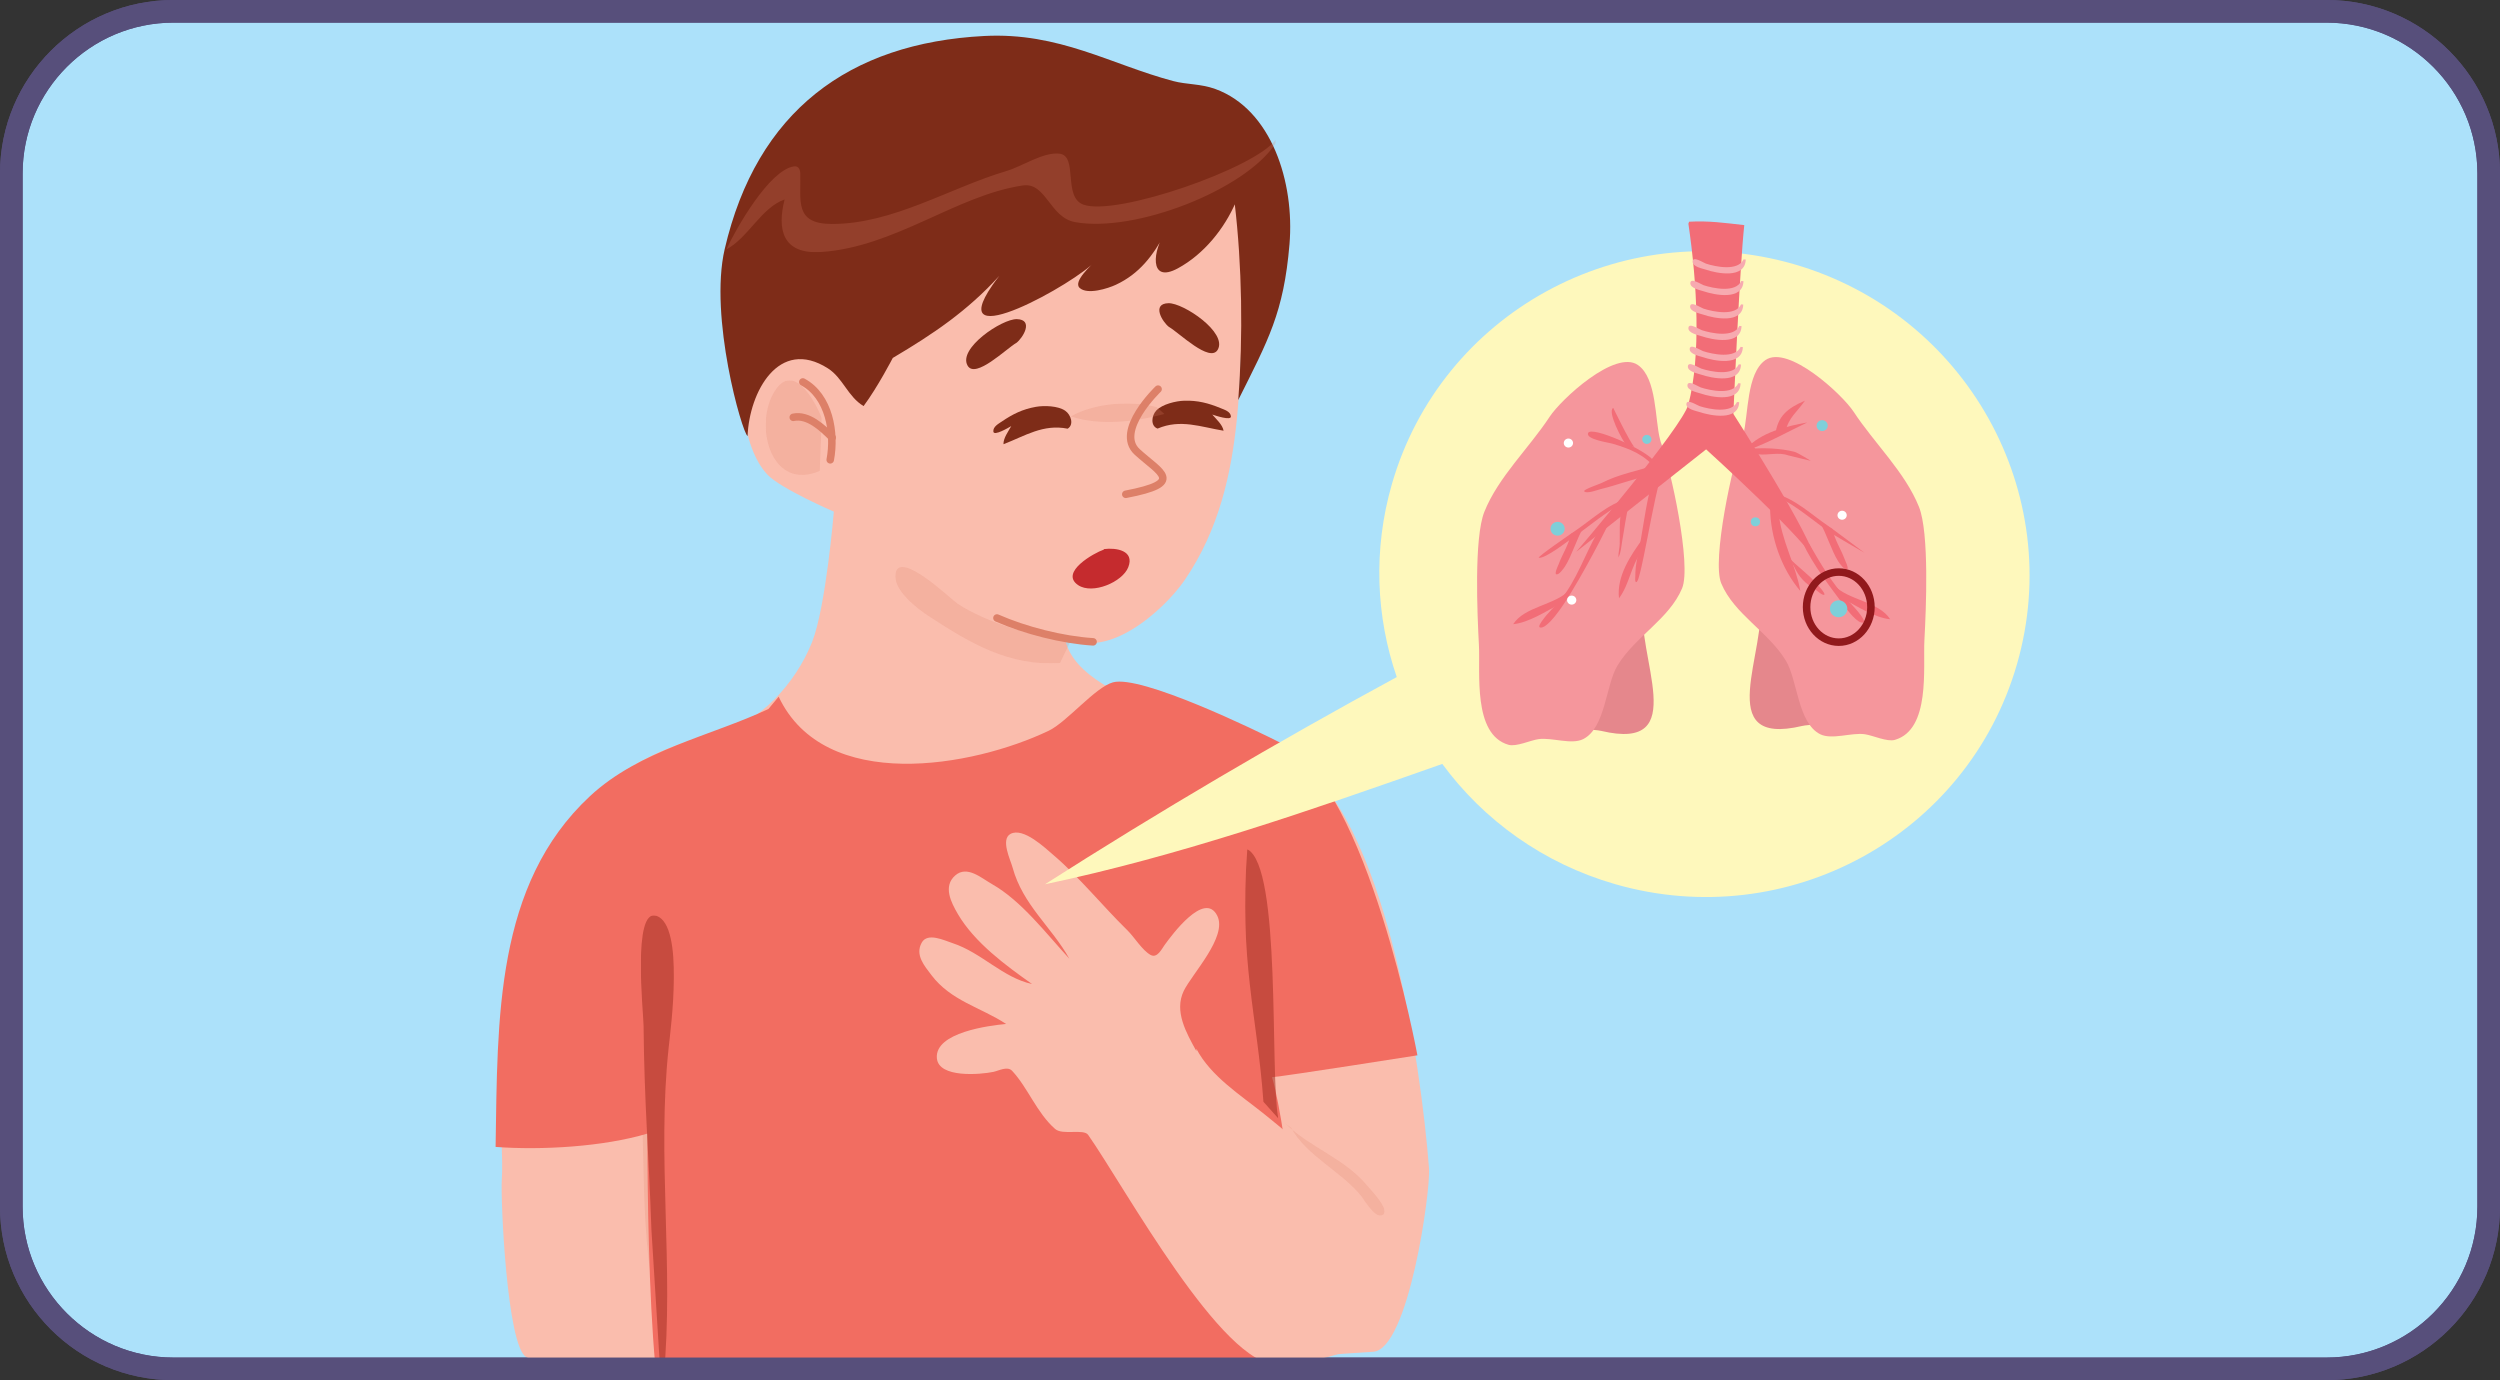 <?xml version="1.0" encoding="UTF-8"?>
<svg id="Layer_2" data-name="Layer 2" xmlns="http://www.w3.org/2000/svg" xmlns:xlink="http://www.w3.org/1999/xlink" viewBox="0 0 166.057 91.674">
  <rect x="0" y="0" width="166.057" height="91.674" fill="#333333" stroke="none"/>
  <defs>
    <style>
      .cls-1 {
        fill: #ace1fa;
      }

      .cls-2 {
        fill: #574f7b;
      }

      .cls-3 {
        clip-path: url(#clippath-20);
      }

      .cls-4 {
        clip-path: url(#clippath-11);
      }

      .cls-5 {
        clip-path: url(#clippath-16);
      }

      .cls-6, .cls-7, .cls-8 {
        fill-rule: evenodd;
      }

      .cls-6, .cls-9 {
        fill: #7ecfd9;
      }

      .cls-7 {
        fill: #fff;
      }

      .cls-10 {
        fill: #fabdad;
      }

      .cls-11 {
        clip-path: url(#clippath-2);
      }

      .cls-12 {
        clip-path: url(#clippath-13);
      }

      .cls-13 {
        fill: #dd8068;
      }

      .cls-14 {
        stroke: #91191c;
      }

      .cls-14, .cls-15 {
        stroke-linecap: round;
        stroke-linejoin: round;
        stroke-width: .5px;
      }

      .cls-14, .cls-15, .cls-16 {
        fill: none;
      }

      .cls-17 {
        fill: #7e2c18;
      }

      .cls-18 {
        clip-path: url(#clippath-15);
      }

      .cls-19 {
        opacity: .23;
      }

      .cls-19, .cls-20, .cls-21 {
        isolation: isolate;
      }

      .cls-15 {
        stroke: #dd8068;
      }

      .cls-22 {
        clip-path: url(#clippath-6);
      }

      .cls-23 {
        fill: #f5969c;
      }

      .cls-24 {
        clip-path: url(#clippath-7);
      }

      .cls-25 {
        clip-path: url(#clippath-21);
      }

      .cls-26 {
        clip-path: url(#clippath-1);
      }

      .cls-27 {
        clip-path: url(#clippath-4);
      }

      .cls-28 {
        fill: #a53123;
      }

      .cls-29 {
        clip-path: url(#clippath-12);
      }

      .cls-30 {
        fill: #c52b2e;
      }

      .cls-31 {
        fill: #f26d61;
      }

      .cls-32 {
        fill: #e5878c;
      }

      .cls-33 {
        fill: #f7aab0;
      }

      .cls-34 {
        clip-path: url(#clippath-22);
      }

      .cls-35 {
        clip-path: url(#clippath-9);
      }

      .cls-36 {
        clip-path: url(#clippath);
      }

      .cls-8 {
        fill: #fef8bc;
      }

      .cls-37 {
        clip-path: url(#clippath-19);
      }

      .cls-38 {
        clip-path: url(#clippath-3);
      }

      .cls-20 {
        opacity: .56;
      }

      .cls-39 {
        clip-path: url(#clippath-8);
      }

      .cls-40 {
        clip-path: url(#clippath-18);
      }

      .cls-41 {
        clip-path: url(#clippath-14);
      }

      .cls-42 {
        clip-path: url(#clippath-17);
      }

      .cls-43 {
        clip-path: url(#clippath-5);
      }

      .cls-44 {
        fill: #f26d77;
      }

      .cls-45 {
        clip-path: url(#clippath-10);
      }

      .cls-46 {
        clip-path: url(#clippath-23);
      }

      .cls-21 {
        opacity: .21;
      }
    </style>
    <clipPath id="clippath">
      <rect class="cls-16" x="59.469" y="37.664" width="11.67" height="6.399"/>
    </clipPath>
    <clipPath id="clippath-1">
      <rect class="cls-16" x="59.151" y="36.402" width="12.045" height="7.891"/>
    </clipPath>
    <clipPath id="clippath-2">
      <rect class="cls-16" x="59.151" y="37.648" width="12.045" height="6.645"/>
    </clipPath>
    <clipPath id="clippath-3">
      <rect class="cls-16" x="85.375" y="74.628" width="6.593" height="6.117"/>
    </clipPath>
    <clipPath id="clippath-4">
      <rect class="cls-16" x="85.317" y="74.612" width="7.061" height="6.645"/>
    </clipPath>
    <clipPath id="clippath-5">
      <rect class="cls-16" x="85.317" y="74.612" width="7.061" height="6.23"/>
    </clipPath>
    <clipPath id="clippath-6">
      <rect class="cls-16" x="41.569" y="63.94" width="2.119" height="23.089"/>
    </clipPath>
    <clipPath id="clippath-7">
      <rect class="cls-16" x="40.462" y="62.152" width="3.323" height="24.92"/>
    </clipPath>
    <clipPath id="clippath-8">
      <rect class="cls-16" x="41.292" y="63.813" width="2.492" height="23.258"/>
    </clipPath>
    <clipPath id="clippath-9">
      <rect class="cls-16" x="50.862" y="25.265" width="3.72" height="6.282"/>
    </clipPath>
    <clipPath id="clippath-10">
      <rect class="cls-16" x="50.014" y="23.526" width="4.569" height="9.137"/>
    </clipPath>
    <clipPath id="clippath-11">
      <rect class="cls-16" x="50.845" y="25.188" width="3.738" height="6.645"/>
    </clipPath>
    <clipPath id="clippath-12">
      <rect class="cls-16" x="71.127" y="26.798" width="6.218" height="1.231"/>
    </clipPath>
    <clipPath id="clippath-13">
      <rect class="cls-16" x="70.781" y="26.434" width="6.645" height="2.077"/>
    </clipPath>
    <clipPath id="clippath-14">
      <rect class="cls-16" x="70.781" y="26.434" width="6.645" height="1.661"/>
    </clipPath>
    <clipPath id="clippath-15">
      <rect class="cls-16" x="48.244" y="9.27" width="36.499" height="7.479"/>
    </clipPath>
    <clipPath id="clippath-16">
      <rect class="cls-16" x="47.937" y="8.99" width="36.964" height="8.307"/>
    </clipPath>
    <clipPath id="clippath-17">
      <rect class="cls-16" x="47.937" y="8.99" width="36.964" height="7.891"/>
    </clipPath>
    <clipPath id="clippath-18">
      <rect class="cls-16" x="42.566" y="60.802" width="2.197" height="29.976"/>
    </clipPath>
    <clipPath id="clippath-19">
      <rect class="cls-16" x="41.708" y="60.075" width="4.153" height="30.81"/>
    </clipPath>
    <clipPath id="clippath-20">
      <rect class="cls-16" x="42.538" y="60.491" width="2.492" height="30.395"/>
    </clipPath>
    <clipPath id="clippath-21">
      <rect class="cls-16" x="82.706" y="56.41" width="2.201" height="17.877"/>
    </clipPath>
    <clipPath id="clippath-22">
      <rect class="cls-16" x="81.995" y="56.337" width="3.323" height="18.275"/>
    </clipPath>
    <clipPath id="clippath-23">
      <rect class="cls-16" x="82.41" y="56.337" width="2.907" height="18.275"/>
    </clipPath>
  </defs>
  <g id="Layer_1-2" data-name="Layer 1">
    <g>
      <g>
        <rect class="cls-1" x=".75" y=".75" width="164.558" height="90.174" rx="10.774" ry="10.774"/>
        <path class="cls-2" d="m154.533,1.5c5.528,0,10.025,4.497,10.025,10.025v68.625c0,5.528-4.497,10.025-10.025,10.025H11.525c-5.528,0-10.025-4.497-10.025-10.025V11.525C1.5,5.997,5.997,1.5,11.525,1.5h143.008m0-1.5H11.525C5.16,0,0,5.16,0,11.525v68.625c0,6.365,5.16,11.525,11.525,11.525h143.008c6.365,0,11.525-5.16,11.525-11.525V11.525c0-6.365-5.16-11.525-11.525-11.525h0Z"/>
      </g>
      <g>
        <g>
          <path class="cls-10" d="m94.92,77.606c-.53-6.861-2.882-23.576-9.053-27.278-3.61-2.166-14.69-3.448-15.174-8.203,2.608,1.993,6.605-1.554,8.004-3.605,4.536-6.654,3.329-14.888,4.129-21.311l.056.22c.324-6.825-7.574-11.072-13.709-9.588-5.093,1.232-9.332,4.138-11.969,8.745-.885,1.547-1.432,4.04-2.307,5.509-.089.15-3.64-.736-4.804,1.14-1.283,2.069-.826,6.508.896,8.306.888.927,4.397,2.443,4.397,2.443,0,0-.525,6.331-1.443,8.658-1.082,2.743-3.54,5.44-6.299,6.063-17.774,4.014-13.964,24.482-14.312,29.625-.091,1.344.341,11.072,1.616,11.804,1.088.625,2.853,1.07,5.077,1.379.452-.158.943-.268,1.507-.27.719-.003,1.405.042,2.08.101.334-.065.691-.104,1.079-.101,1.407.01,2.808.081,4.204.162.674-.55,1.556-.907,2.658-.928,3.777-.072,7.724-.036,11.489.191,1.012.061,1.857.425,2.533.958,10.817-.596,21.271-1.582,25.629-1.837,2.369-.139,3.828-10.738,3.717-12.183Z"/>
          <path class="cls-17" d="m81.841,12.348l.251,1.063c-.759,1.774-2.124,3.472-3.854,4.412-1.988,1.079-1.621-1.322-.852-2.33-.796,1.486-1.704,2.691-3.262,3.42-.527.247-1.899.689-2.414.207-.451-.423.804-1.528,1.063-1.792-1.247,1.437-10.159,6.423-6.861,1.626.149-.216.305-.424.466-.63-2.126,2.335-4.384,3.857-7.076,5.451,0,0-1.006,1.945-1.94,3.198-1.045-.623-1.374-1.872-2.37-2.506-3.272-2.086-5.227,1.594-5.335,4.498-.366-.227-2.568-7.915-1.52-12.422,2.129-9.157,8.263-13.688,17.245-14.153,4.972-.257,8.399,1.893,12.548,2.995.9.239,1.82.172,2.794.526,3.741,1.358,5.275,6.205,4.928,10.313-.384,4.551-1.409,6.356-3.405,10.35.331-4.297.251-8.925-.236-13.08"/>
          <path class="cls-15" d="m76.923,25.847s-2.902,2.78-1.388,4.17c1.514,1.39,3.239,2.05-.757,2.815"/>
          <path class="cls-15" d="m72.605,42.633c-2.033-.126-4.521-.762-6.385-1.584"/>
          <path class="cls-17" d="m67.509,22.775c-.665.382-2.715,2.413-3.237,1.514-.663-1.144,2.287-3.115,3.271-3.091,1.131.028.422,1.233-.04,1.585"/>
          <path class="cls-17" d="m77.648,21.716c.665.382,2.715,2.413,3.237,1.514.663-1.144-2.287-3.115-3.271-3.091-1.131.027-.422,1.232.04,1.585"/>
          <path class="cls-17" d="m70.917,28.475c-1.624-.326-2.823.476-4.263,1.032-.015-.408.328-.857.516-1.204-.164.092-1.153.685-1.188.366-.035-.325.344-.523.568-.675.724-.493,1.378-.814,2.252-.97.548-.098,1.478-.072,1.952.258.383.267.6.925.164,1.193"/>
          <path class="cls-17" d="m76.89,28.468c1.524-.65,2.86-.11,4.384.142-.069-.403-.495-.773-.751-1.074.179.057,1.269.436,1.238.117-.032-.326-.443-.442-.694-.546-.81-.335-1.515-.516-2.402-.491-.557.016-1.462.231-1.859.651-.321.339-.399,1.028.083,1.201"/>
          <path class="cls-15" d="m53.326,25.371c1.749.948,2.163,3.371,1.82,5.172"/>
          <path class="cls-15" d="m52.691,27.72c.984-.214,1.942.701,2.584,1.343"/>
          <path class="cls-15" d="m43.173,64.654c.46,8.562.689,16.894.689,23.904"/>
          <g class="cls-36">
            <g class="cls-21">
              <g class="cls-26">
                <g class="cls-11">
                  <path class="cls-13" d="m71.139,42.526c-2.318-.18-5.595-1.142-7.549-2.436-.387-.257-3.732-3.484-4.089-2.069-.286,1.13,1.467,2.436,2.239,2.938,2.742,1.781,5.265,3.288,8.666,3.085"/>
                </g>
              </g>
            </g>
          </g>
          <g class="cls-38">
            <g class="cls-21">
              <g class="cls-27">
                <g class="cls-43">
                  <path class="cls-13" d="m85.375,74.628c1.706,1.656,3.914,2.276,5.484,4.177.216.262,1.402,1.483,1.04,1.846-.464.465-1.265-.933-1.472-1.193-1.317-1.65-3.66-2.686-4.658-4.54"/>
                </g>
              </g>
            </g>
          </g>
          <g class="cls-22">
            <g class="cls-21">
              <g class="cls-24">
                <g class="cls-39">
                  <path class="cls-13" d="m43.227,64.413c-2.568-1.957-1.448,2.727-1.213,3.886,1.241,6.131.15,12.675,1.675,18.731"/>
                </g>
              </g>
            </g>
          </g>
          <g class="cls-35">
            <g class="cls-21">
              <g class="cls-45">
                <g class="cls-4">
                  <path class="cls-13" d="m54.582,27.776c-.451-1.174-1.979-3.952-3.243-1.584-1.238,2.317-.023,6.445,3.109,5.087"/>
                </g>
              </g>
            </g>
          </g>
          <g class="cls-29">
            <g class="cls-21">
              <g class="cls-12">
                <g class="cls-41">
                  <path class="cls-13" d="m76.839,27.049c-1.665-.48-4.18-.268-5.712.611,1.947.637,4.281.36,6.217-.161"/>
                </g>
              </g>
            </g>
          </g>
          <g class="cls-18">
            <g class="cls-19">
              <g class="cls-5">
                <g class="cls-42">
                  <path class="cls-13" d="m84.743,9.27c-1.336,1.89-10.588,5.115-12.778,4.323-1.389-.502-.334-3.236-1.591-3.385-1.068-.126-2.491.846-3.506,1.147-3.778,1.118-7.554,3.529-11.614,3.522-2.515-.005-2.044-1.544-2.098-3.352-.008-.276-.117-.522-.438-.47-1.631.265-3.809,4.091-4.474,5.513,1.44-.758,2.34-2.796,3.873-3.319-.503,1.962-.17,3.661,2.427,3.489,4.908-.325,9.001-3.778,13.402-4.42,1.538-.225,1.774,2.126,3.457,2.434,3.991.731,11.317-2.151,13.313-5.215"/>
                </g>
              </g>
            </g>
          </g>
          <path class="cls-30" d="m73.299,36.514c-.595.199-2.95,1.5-1.684,2.353.952.641,2.942-.206,3.327-1.19.441-1.123-.824-1.307-1.6-1.207"/>
          <path class="cls-31" d="m94.148,70.094s-3.284-17.785-8.895-20.656c-1.923-.984-9.461-4.619-11.325-4.116-1.171.316-3.059,2.637-4.266,3.214-5.042,2.41-14.89,4.191-17.941-2.26l-.682.818c-3.747,1.771-8.55,2.714-11.853,5.79-6.305,5.871-6.131,14.782-6.267,23.298,3.068.228,7.159-.012,10.082-.885.001,4.115.1,10.766.519,15.315,1.266.193,2.531.506,3.79.738.623-.413,1.368-.698,2.232-.776,2.156-.197,4.059.226,6.192.479.652.077,1.226.269,1.731.537,4.585-.028,9.293-.893,13.748-.441.591.06,1.135.2,1.629.405.379-.038.766-.065,1.142-.106,1.672-.184,11.536-.249,12.422-1.219.641-.702-.873-15.321-1.917-18.677.977-.084,9.661-1.455,9.661-1.455Z"/>
          <g class="cls-40">
            <g class="cls-20">
              <g class="cls-37">
                <g class="cls-3">
                  <path class="cls-28" d="m43.268,81.668l.609,9.741c.064.001.12.015.182.018.01.001.019.002.029.003.683-7.233-.456-14.542.323-21.809.148-1.378,1.056-8.119-.795-8.785-1.631-.587-.876,6.455-.868,7.291.044,5.097.344,8.424.521,13.541Z"/>
                </g>
              </g>
            </g>
          </g>
          <g class="cls-25">
            <g class="cls-20">
              <g class="cls-34">
                <g class="cls-46">
                  <path class="cls-28" d="m84.907,74.287c-.577-3.001.233-16.729-2.058-17.877-.557,7.474.669,11.073,1.071,16.773"/>
                </g>
              </g>
            </g>
          </g>
          <path class="cls-10" d="m79.467,69.818c-.663-1.205-1.494-2.641-.839-3.999.544-1.127,2.915-3.594,2.229-4.986-.838-1.701-3.033,1.292-3.495,1.928-.203.28-.497.91-.935.67-.554-.303-1.082-1.188-1.547-1.643-1.649-1.612-3.149-3.488-4.893-4.98-.564-.482-2.014-1.875-2.865-1.418-.677.363-.002,1.725.136,2.233.682,2.494,2.59,3.938,3.772,6.058-1.547-1.674-3.175-3.846-5.153-4.965-.697-.395-1.645-1.258-2.432-.563-.814.718-.28,1.777.181,2.564,1.114,1.9,3.188,3.418,4.926,4.645-1.935-.415-3.353-2.085-5.281-2.716-.549-.18-1.663-.731-2.05-.03-.452.819.18,1.536.648,2.155,1.3,1.718,3.277,2.138,4.962,3.244-1.073.099-4.766.55-4.601,2.284.125,1.316,2.877,1.081,3.755.898.361-.075.931-.404,1.245-.067,1.043,1.117,1.631,2.781,2.85,3.856.5.44,1.898-.032,2.199.398,2.441,3.484,8.91,15.401,12.614,15.256,1.824-.071,4.25-.571,5.956-1.525,2.438-1.362,1.353-7.169-.31-9.039-2.001-2.251-4.22-4.191-6.566-6.077-1.577-1.268-3.545-2.501-4.506-4.335"/>
        </g>
        <g>
          <path class="cls-8" d="m95.802,50.742c2.735,3.722,6.688,6.607,11.485,7.987,11.466,3.3,23.415-3.245,26.688-14.618,3.273-11.374-3.368-23.269-14.835-26.569-11.466-3.3-23.415,3.245-26.688,14.619-1.256,4.366-1.052,8.808.325,12.811-7.947,4.311-15.815,8.943-23.365,13.764,8.956-1.887,17.694-4.927,26.39-7.994Z"/>
          <path class="cls-32" d="m109.15,39.967c-.528,3.621,3.259,10.018-2.799,8.58-.466-.111-1.618-.064-1.967-.331-.344-.263.598-1.994.785-2.3,1.222-2.001,1.98-4.277,3.198-6.319"/>
          <path class="cls-23" d="m110.266,29.19c-.347-1.308-.203-4.067-1.472-4.945-1.509-1.043-5.096,2.271-5.861,3.436-1.363,2.076-3.414,4.01-4.336,6.309-.698,1.739-.471,6.844-.363,8.851.098,1.818-.422,5.944,1.965,6.63.51.147,1.454-.298,1.991-.375.883-.127,2.193.389,2.969-.002,1.488-.75,1.498-3.603,2.276-4.884,1.172-1.928,3.431-3.08,4.292-5.127.647-1.538-.763-8.008-1.411-9.707"/>
          <path class="cls-44" d="m108.19,33.083c-1.446.424-2.391,1.386-3.608,2.208-.27.183-2.52,1.728-2.369,1.757.423.081,2.037-1.185,2.149-1.261,1.094-.74,1.932-1.497,3.017-2.136"/>
          <path class="cls-44" d="m108.203,33.494c-.211.791-.3,1.611-.448,2.415-.072.392-.071.753-.253,1.117-.02-.294.08-.612.085-.912.012-.728-.043-1.628.137-2.33"/>
          <path class="cls-44" d="m104.34,35.462c-.136.72-.554,1.323-.806,2.003-.034.093-.285.6-.176.672.173.114.537-.424.604-.528.433-.675.782-1.854,1.198-2.543"/>
          <path class="cls-44" d="m106.244,35.128l-.179.317c-.765,1.349-1.366,3.118-2.367,4.337-.392.478-.857.889-1.22,1.391-.042.058-.345.446-.197.501.366.135,1.084-.844,1.259-1.078.96-1.287,2.72-4.554,3.397-6.006"/>
          <path class="cls-44" d="m110.293,31.706c-.469,1.768-.752,3.546-1.13,5.337-.091.429-.18.859-.302,1.28-.016.057-.098.368-.193.34-.086-.026-.047-.332-.047-.399,0-.427.052-.829.142-1.246.372-1.726.518-3.435,1.002-5.128"/>
          <path class="cls-44" d="m110.026,30.865c-1.248.417-2.487.621-3.669,1.227-.12.062-1.214.427-1.13.542.143.194.921-.104,1.111-.15,1.097-.265,2.132-.677,3.243-.912"/>
          <line class="cls-44" x1="108.914" y1="36.626" x2="108.752" y2="36.93"/>
          <path class="cls-44" d="m103.604,40.119c-.897.482-2.073,1.24-3.094,1.342.739-1.172,2.79-1.275,3.716-2.246"/>
          <path class="cls-32" d="m116.909,39.639c.528,3.621-3.259,10.018,2.799,8.58.466-.111,1.618-.064,1.967-.331.344-.263-.598-1.994-.785-2.3-1.222-2.001-1.979-4.277-3.198-6.319"/>
          <path class="cls-23" d="m115.793,28.862c.347-1.308.203-4.067,1.472-4.945,1.509-1.043,5.095,2.271,5.861,3.437,1.363,2.076,3.414,4.01,4.336,6.309.698,1.739.471,6.844.363,8.851-.098,1.818.422,5.944-1.965,6.631-.51.147-1.455-.297-1.991-.375-.883-.128-2.193.389-2.969-.002-1.489-.75-1.499-3.603-2.276-4.884-1.171-1.929-3.431-3.08-4.291-5.128-.647-1.538.763-8.008,1.411-9.707"/>
          <path class="cls-44" d="m112.148,14.862c.589,3.984.842,8.782,0,11.998-.401,1.531-7.449,9.792-7.449,9.792l8.626-6.804s6.99,6.329,7.314,7.549c-.225-1.684-5.503-9.903-5.503-9.903,0,0,.419-9.773.724-12.541-1.305-.148-2.359-.299-3.667-.226"/>
          <path class="cls-33" d="m115.812,17.227c-.371.806-1.869.491-2.501.282-.171-.057-.864-.528-.884-.145-.019.356.664.474.881.547.705.241,2.605.643,2.649-.67"/>
          <path class="cls-33" d="m115.662,18.663c-.371.806-1.869.491-2.501.282-.171-.057-.864-.528-.884-.145-.019.356.664.474.881.548.705.24,2.605.643,2.649-.67"/>
          <path class="cls-33" d="m115.647,20.216c-.371.806-1.869.491-2.501.282-.17-.056-.863-.528-.884-.145-.019.357.664.474.88.548.705.241,2.606.642,2.65-.67"/>
          <path class="cls-33" d="m115.533,21.647c-.371.806-1.869.491-2.501.282-.171-.057-.863-.528-.884-.145-.019.357.664.474.88.548.705.241,2.606.642,2.65-.67"/>
          <path class="cls-33" d="m115.619,23.04c-.371.806-1.869.491-2.501.282-.171-.057-.864-.528-.884-.145-.019.357.664.474.881.548.705.241,2.605.642,2.649-.67"/>
          <path class="cls-33" d="m115.497,24.199c-.371.806-1.869.491-2.5.282-.171-.057-.864-.528-.884-.145-.019.356.664.474.88.548.705.24,2.606.642,2.65-.671"/>
          <path class="cls-33" d="m115.468,25.452c-.371.806-1.869.491-2.501.282-.171-.056-.864-.528-.884-.145-.019.356.664.474.881.548.705.24,2.606.642,2.65-.67"/>
          <path class="cls-33" d="m115.377,26.702c-.368.787-1.856.479-2.484.275-.169-.055-.858-.515-.878-.142-.019.348.659.462.875.534.7.234,2.588.627,2.632-.654"/>
          <path class="cls-44" d="m117.869,32.756c1.445.424,2.391,1.386,3.608,2.208.271.183,2.369,1.757,2.369,1.757,0,0-2.036-1.185-2.149-1.261-1.094-.74-1.932-1.497-3.017-2.136"/>
          <path class="cls-44" d="m118.142,34.042c.159,1.823,1.14,3.47,1.441,5.216-1.272-1.495-1.999-3.61-2.008-5.557"/>
          <path class="cls-44" d="m116.099,29.824c.955-.098,2.161-.055,3.094.186.219.056,1.085.599,1.085.599,0,0-1.447-.342-1.526-.37-.626-.221-1.336.021-1.992-.068"/>
          <path class="cls-44" d="m118.76,36.974c.605.651,1.317,1.126,1.907,1.798.065.074.615.658.506.731-.115.076-.507-.296-.606-.354-.662-.391-1.071-.815-1.401-1.516"/>
          <path class="cls-44" d="m121.72,35.135c.136.72.553,1.323.806,2.003.034.093.285.6.176.672-.172.114-.537-.424-.604-.528-.433-.675-.782-1.854-1.198-2.543"/>
          <path class="cls-44" d="m120.163,36.1l-.245-.426c.765,1.349,1.442,2.561,2.443,3.78.392.477.857.888,1.22,1.391.042.058.345.446.197.501-.367.135-1.085-.844-1.259-1.078-.96-1.287-2.104-2.763-2.781-4.216"/>
          <path class="cls-44" d="m122.456,39.791c.897.482,2.073,1.24,3.094,1.342-.739-1.172-2.791-1.274-3.716-2.246"/>
          <path class="cls-44" d="m109.015,36.687c-.692.92-.776,2.117-1.476,3.053-.174-1.45.776-2.868,1.597-3.983"/>
          <path class="cls-44" d="m109.876,30.649c-.424-.718-4.228-2.425-4.397-1.873-.127.415,1.384.623,1.596.686,1.232.363,2.172.737,2.992,1.759"/>
          <path class="cls-44" d="m108.556,29.684c-.294-.3-1.399-2.589-1.399-2.589-.429.221.606,2.178.859,2.454"/>
          <path class="cls-44" d="m115.969,29.811c1.018-1.104,2.654-1.493,4.075-1.752-1.284.613-2.585,1.354-3.922,1.828"/>
          <path class="cls-44" d="m118.596,28.668c.196-.924.783-1.315,1.295-2.056-1.158.502-1.83,1.02-1.98,2.323"/>
          <ellipse class="cls-14" cx="122.136" cy="40.326" rx="2.137" ry="2.328"/>
          <path class="cls-6" d="m121.033,27.908c.205,0,.371.162.371.362,0,.2-.166.361-.371.361-.205,0-.371-.161-.371-.361,0-.2.167-.362.371-.362Z"/>
          <path class="cls-6" d="m122.126,39.876c.319,0,.577.252.577.562,0,.311-.258.562-.577.562-.319,0-.577-.252-.577-.562,0-.31.258-.562.577-.562Z"/>
          <ellipse class="cls-9" cx="116.599" cy="34.66" rx=".307" ry=".3"/>
          <path class="cls-6" d="m109.388,28.887c.17,0,.308.134.308.299,0,.165-.138.3-.308.3-.17,0-.307-.134-.307-.3,0-.166.137-.299.307-.299Z"/>
          <path class="cls-7" d="m104.396,39.561c.17,0,.308.134.308.3,0,.165-.138.3-.308.3-.169,0-.307-.134-.307-.3,0-.166.138-.3.307-.3Z"/>
          <path class="cls-7" d="m122.358,33.924c.17,0,.307.134.307.3,0,.165-.137.299-.307.299-.17,0-.307-.134-.307-.299,0-.165.137-.3.307-.3Z"/>
          <path class="cls-7" d="m104.179,29.129c.169,0,.307.134.307.299s-.138.3-.307.3c-.17,0-.308-.134-.308-.3s.138-.299.308-.299Z"/>
          <path class="cls-6" d="m103.46,34.661c.26,0,.471.206.471.459,0,.254-.211.459-.471.459-.26,0-.471-.205-.471-.459,0-.253.211-.459.471-.459Z"/>
        </g>
      </g>
      <path class="cls-2" d="m154.533,1.504c5.525,0,10.021,4.495,10.021,10.021v68.625c0,5.525-4.495,10.021-10.021,10.021H11.525c-5.525,0-10.021-4.495-10.021-10.021V11.525C1.504,5.999,5.999,1.504,11.525,1.504h143.008m0-1.504H11.525C5.16,0,0,5.16,0,11.525v68.625c0,6.365,5.16,11.525,11.525,11.525h143.008c6.365,0,11.525-5.16,11.525-11.525V11.525c0-6.365-5.16-11.525-11.525-11.525h0Z"/>
    </g>
  </g>
</svg>